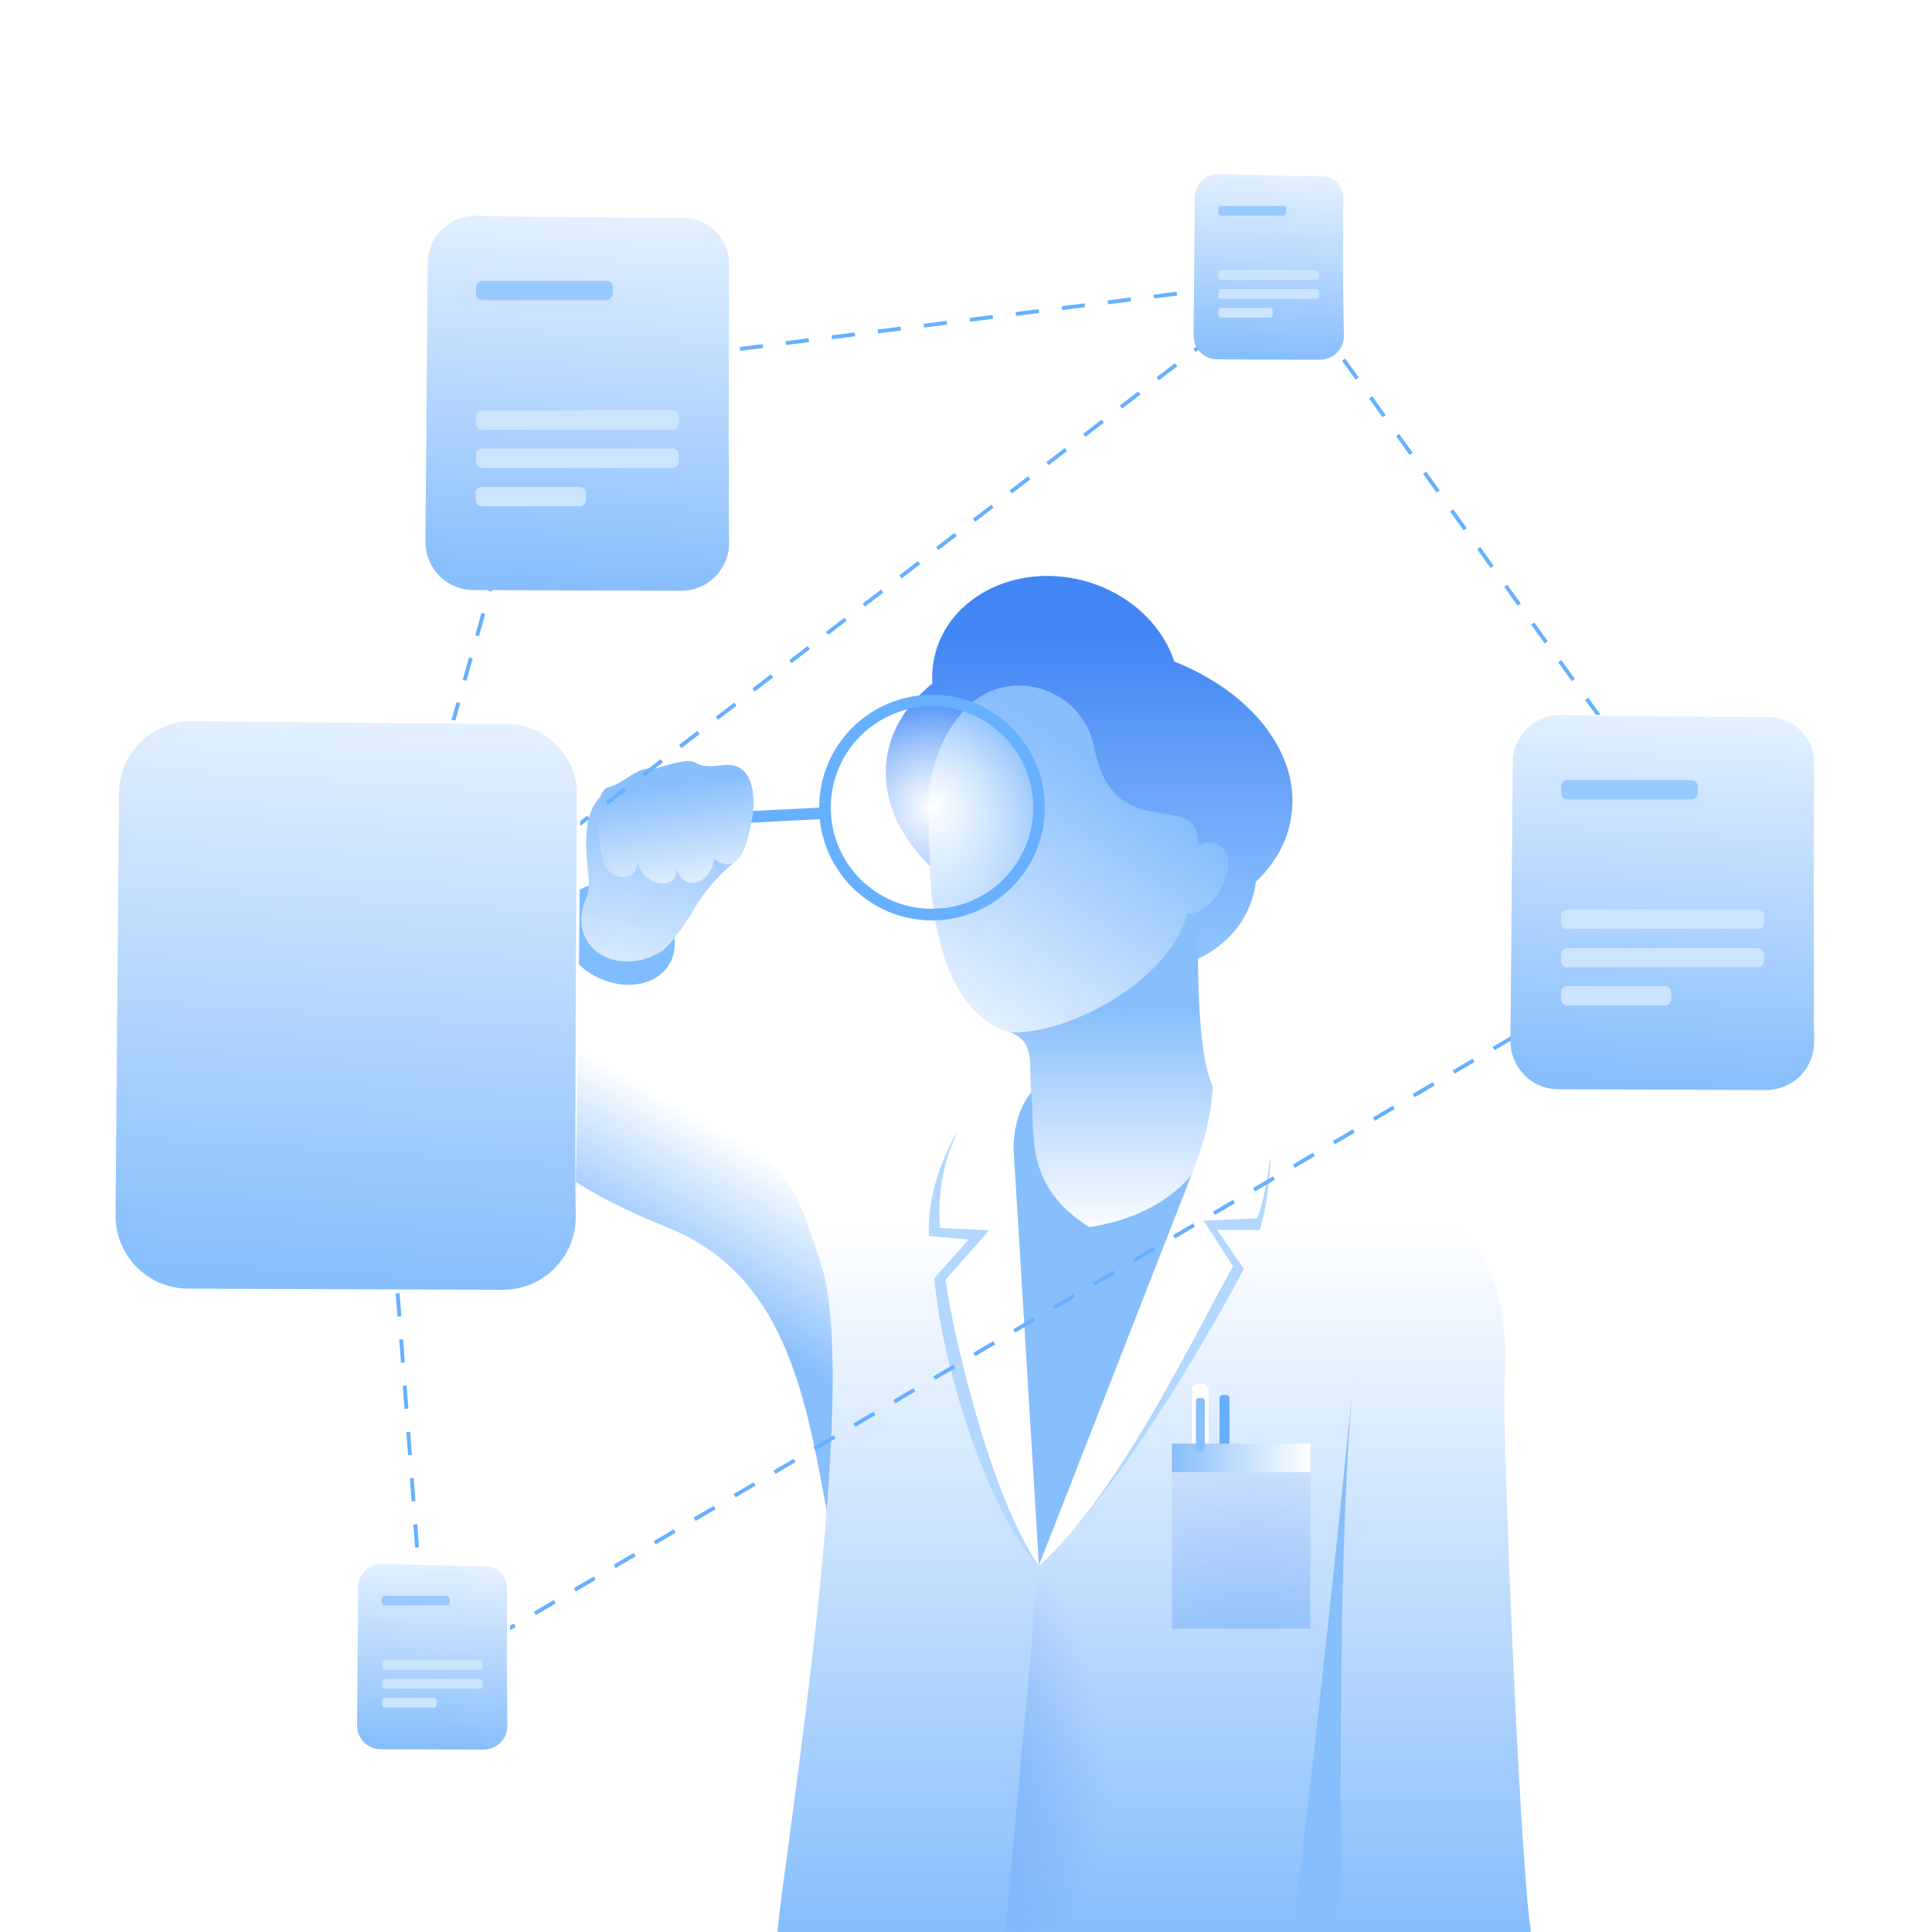 <?xml version="1.0" encoding="utf-8"?>
<!-- Generator: Adobe Illustrator 26.5.0, SVG Export Plug-In . SVG Version: 6.00 Build 0)  -->
<svg version="1.1" xmlns="http://www.w3.org/2000/svg" xmlns:xlink="http://www.w3.org/1999/xlink" x="0px" y="0px"
	 viewBox="0 0 500 500" style="enable-background:new 0 0 500 500;" xml:space="preserve">
<style type="text/css">
	.st0{fill:#DCEDFF;}
	.st1{fill:url(#SVGID_1_);}
	.st2{fill:url(#SVGID_00000124135304723441510710000015071795611672971172_);}
	.st3{fill:url(#SVGID_00000141421359734714362880000008157553057379986877_);}
	.st4{fill:#87BEFC;}
	.st5{fill:#B3D7FF;}
	.st6{fill:#FFFFFF;}
	.st7{fill:url(#SVGID_00000074403039976954056700000007533247336230192538_);}
	.st8{fill:url(#SVGID_00000023270747676520280230000013054499160016656818_);}
	.st9{fill:none;stroke:#4E585D;stroke-width:5.000000e-02;stroke-miterlimit:10;}
	.st10{fill:url(#SVGID_00000094584816296235299090000011127027328443309456_);}
	.st11{fill:url(#SVGID_00000125581348795011658780000012751675120978135960_);}
	.st12{fill:none;stroke:#66B0FF;stroke-width:3;stroke-linecap:round;stroke-miterlimit:10;}
	.st13{fill:#80BDFF;}
	.st14{fill:url(#SVGID_00000163053508062321957530000006578774007318793628_);}
	.st15{fill:url(#SVGID_00000136385217766912075180000009188296381533780923_);}
	.st16{fill:url(#SVGID_00000111876920304080411130000004659321388833123220_);}
	.st17{fill:#66B0FF;}
	.st18{opacity:0.3;fill:url(#SVGID_00000004520814830642122660000017794525399504130460_);}
	.st19{opacity:0.3;fill:url(#SVGID_00000140702049006234260740000013042469247509598606_);}
	.st20{fill:none;stroke:#66B0FF;stroke-miterlimit:10;stroke-dasharray:6;}
	.st21{fill:url(#SVGID_00000144323897762680684180000017885486533998060704_);}
	.st22{fill:url(#SVGID_00000173847970802948500640000009794749837940437413_);}
	.st23{fill:#99CAFF;}
	.st24{fill:#CCE5FF;}
	.st25{fill:url(#SVGID_00000052784941947558056680000016688424866551768460_);}
	.st26{fill:url(#SVGID_00000062151233190395313910000010437569607213426616_);}
	.st27{fill:url(#SVGID_00000070086182628965241190000003479556165703611560_);}

	#docs{
        transform-origin: 50% 50% !important;
		animation: bounce 12s infinite ease-in-out alternate;
        }

 	@keyframes bounce { 
        0% {
        transform: 
		translate(0px, 0px);
		}
		25% {
        transform: 
		translate(10px, -10px)
		scale(0.9);
		}
		75% {
        transform: 
		translate(-10px, 10px)
		scale(1.05);
		}
		100% {
		transform: 
		translate(0px, 0px)
		scale(1);
		}
    } 

	#guy{
		transform-origin: 50% 100% !important;
		animation: scale 10s infinite  ease-in-out alternate;
	}
 		  
	@keyframes scale { 
       	0% {transform: scale(1);}
		100% {transform: scale(1.1);}
    } 

</style>

<g id="guy">
	<g>
		<g>
			<linearGradient id="SVGID_1_" gradientUnits="userSpaceOnUse" x1="281.917" y1="164.641" x2="281.917" y2="318.483">
				<stop  offset="0" style="stop-color:#4285F4"/>
				<stop  offset="0.19" style="stop-color:#609DF8"/>
				<stop  offset="0.467" style="stop-color:#87BCFD"/>
				<stop  offset="0.612" style="stop-color:#96C8FF"/>
				<stop  offset="0.747" style="stop-color:#93C5FF"/>
				<stop  offset="0.853" style="stop-color:#89BEFD"/>
				<stop  offset="0.948" style="stop-color:#79B0FB"/>
				<stop  offset="1" style="stop-color:#6CA6F9"/>
			</linearGradient>
			<path class="st1" d="M303.9,171.2c-3.2-9.7-12-18-23.8-21c-17.2-4.4-34.3,4.2-38.1,19.1c-0.6,2.5-0.9,5.1-0.7,7.6
				c-6.4,5.1-10.7,11.7-11.8,19.3c-2.7,18.8,15,37.2,40.4,43.2c4.3,5,10.3,8.8,17.5,10.6c16.8,4.3,33.3-4.1,37-18.6
				c0.3-1,0.5-2.1,0.6-3.2c5-4.7,8.3-10.5,9.2-17.1C336.6,195,323.8,179.1,303.9,171.2z"/>
			<g>
				<g>
					<g>
						
							<linearGradient id="SVGID_00000074437677303608776950000010785437107092557247_" gradientUnits="userSpaceOnUse" x1="189.189" y1="293.665" x2="167.61" y2="330.658">
							<stop  offset="0" style="stop-color:#FFFFFF"/>
							<stop  offset="0.991" style="stop-color:#87BEFC"/>
						</linearGradient>
						<path style="fill:url(#SVGID_00000074437677303608776950000010785437107092557247_);" d="M144.9,233.2
							c-30.8,36.7-25.2,63.2,27.7,84.4c30.1,12.1,35.7,42.2,41.4,73.7l13.5-99.1c-10.2-7.5-44-21.6-47.9-25l-6.1-17.8L144.9,233.2z"
							/>
					</g>
				</g>
				<g>
					<g>
						
							<linearGradient id="SVGID_00000096035389693820215750000009265889878801205951_" gradientUnits="userSpaceOnUse" x1="276.127" y1="316.565" x2="276.127" y2="500.318">
							<stop  offset="0" style="stop-color:#FFFFFF"/>
							<stop  offset="0.991" style="stop-color:#87BEFC"/>
						</linearGradient>
						<path style="fill:url(#SVGID_00000096035389693820215750000009265889878801205951_);" d="M215.3,285.2
							c8.3,3.7,13.1,4.9,21.3,5c13.2,0.2,22.6-3,33.2-9.7l46.1,1.4c13,19.9,23.3,20.4,46.1,26c-13.8,99.5-14.5,97-11.4,192.3
							c0,0-149.4,0-149.4,0c1.7-20.3,22-142.5,11.1-173.6c-5.1-14.6-6-21.3-17.9-30.1c-6.8-5.1-3.9-13.1-1.6-17.1
							C195.7,274.1,208.3,282,215.3,285.2z"/>
					</g>
					<path class="st4" d="M348.7,499.9c1.8-19.4,5.2-64.3,5.2-64.3l-3.2-82.9c0,0-7.5,76.8-16.1,147.2H348.7z"/>
					<path class="st5" d="M263.7,283.3l-1.8,2.9c-3.8,0.7-10.8,1.7-14.3,6.9c-4.8,8.4-7.6,17.9-7.2,26.8l10.3,0.9l-8.9,10
						c2,23.1,13.9,60.7,27.1,74.6l-5.8-54.2C259.7,329.1,260.4,305.7,263.7,283.3z"/>
					<path class="st6" d="M265.1,281.4l-4.1,0.7c-3.8,0.7-9.2,3.9-12.4,9.2c-4.5,8.6-6,17.4-5.3,26.5l12.7,0.6l-11.3,12.8
						c2,14.5,11.8,56.4,24.2,74.1C268.8,405.4,262.7,304.3,265.1,281.4z"/>
					<path class="st4" d="M280.6,274.5c-11.9,3.1-18.1,10.5-18.3,22.7l6.6,108.2l39.6-81.9l2.6-24.5L280.6,274.5z"/>
					
						<linearGradient id="SVGID_00000016764871944095027490000014092864280553805232_" gradientUnits="userSpaceOnUse" x1="288.265" y1="319.988" x2="288.265" y2="260.391">
						<stop  offset="0" style="stop-color:#FFFFFF"/>
						<stop  offset="0.991" style="stop-color:#87BEFC"/>
					</linearGradient>
					<path style="fill:url(#SVGID_00000016764871944095027490000014092864280553805232_);" d="M267,284c-1-8.4,1.3-14-5.4-16.8
						l48.4-44.9c0,25.9-0.6,48.4,3.8,58.8c4.1,9.5-2.2,31.8-31.9,36.5C265.6,307.2,267.7,294.9,267,284z"/>
					<path class="st5" d="M316.3,283l-2.9-0.9c-0.1,8.2-1.9,16-4.8,23.6l-39.8,99.6c19.6-17.7,43-57.8,53.1-76.9l-6.9-10.1H326
						c1.7-5.1,2.5-12.4,2.8-18.1C325.6,293,321.4,287.3,316.3,283z"/>
					<path class="st6" d="M316.8,281l-2.9-0.9c-0.3,8.2-2.3,16-5.4,23.6l-39.7,101.6c20.1-17.7,39.7-58.5,50.3-77.6l-7.6-11.8
						l13.9-0.6c1.8-5.1,2.9-11.4,3.4-17.1C325.9,291,321.8,285.3,316.8,281z"/>
					
						<linearGradient id="SVGID_00000064323883713282183900000007033254999315833509_" gradientUnits="userSpaceOnUse" x1="235.041" y1="277.593" x2="287.58" y2="199.482">
						<stop  offset="0" style="stop-color:#FFFFFF"/>
						<stop  offset="0.991" style="stop-color:#87BEFC"/>
					</linearGradient>
					<path style="fill:url(#SVGID_00000064323883713282183900000007033254999315833509_);" d="M307.3,236.3
						c-4.2,17.1-30.3,31.4-45.7,30.9c-13-3.3-19.6-19.9-20.8-39.6c-0.2-7.3-0.9-19.4,0-25.4c1.4-7.6,4.6-14.2,9.5-19.2
						c11-11,30-4.8,32.9,10.5c5.1,26.4,27.6,9.6,26.7,25.3c1.9-1,3.8-1.1,5.3-0.3C322.2,222.2,313.9,237.5,307.3,236.3z"/>
				</g>
				<g>
					<g>
						<path class="st9" d="M275.3,380.5"/>
					</g>
				</g>
				<g>
					<g>
						<g>
							
								<linearGradient id="SVGID_00000021822287976479825190000013822929045575339948_" gradientUnits="userSpaceOnUse" x1="371.622" y1="316.565" x2="371.622" y2="500.318">
								<stop  offset="0" style="stop-color:#FFFFFF"/>
								<stop  offset="0.638" style="stop-color:#B2D5FD"/>
								<stop  offset="0.991" style="stop-color:#87BEFC"/>
							</linearGradient>
							<path style="fill:url(#SVGID_00000021822287976479825190000013822929045575339948_);" d="M347,500h49.2
								c-3-20.1-7.5-131.3-6.8-142.5c2.8-44.3-26-49.3-27.4-49.7C343.8,323.8,347.5,467.6,347,500z"/>
						</g>
					</g>
				</g>
			</g>
			
				<radialGradient id="SVGID_00000180344837246530802560000010282306071453385363_" cx="241.211" cy="208.932" r="27.652" gradientUnits="userSpaceOnUse">
				<stop  offset="0" style="stop-color:#FFFFFF"/>
				<stop  offset="0" style="stop-color:#FFFFFF"/>
				<stop  offset="1" style="stop-color:#FFFFFF;stop-opacity:0"/>
			</radialGradient>
			<circle style="fill:url(#SVGID_00000180344837246530802560000010282306071453385363_);" cx="241.2" cy="208.9" r="27.7"/>
			<g>
				<g>
					<g>
						<circle class="st12" cx="241.2" cy="209" r="27.7"/>
					</g>
					<line class="st12" x1="212.3" y1="210.5" x2="172.8" y2="212.5"/>
				</g>
			</g>
			
				<ellipse transform="matrix(0.484 -0.875 0.875 0.484 -129.196 264.519)" class="st13" cx="159.8" cy="241.8" rx="12.3" ry="15.6"/>
			
				<linearGradient id="SVGID_00000083810169200354048400000018276462968610120115_" gradientUnits="userSpaceOnUse" x1="3332.348" y1="-2310.712" x2="3291.754" y2="-2254.821" gradientTransform="matrix(0.559 0.688 0.764 -0.686 57.964 -3607.018)">
				<stop  offset="0" style="stop-color:#FFFFFF"/>
				<stop  offset="0.991" style="stop-color:#87BEFC"/>
			</linearGradient>
			<path style="fill:url(#SVGID_00000083810169200354048400000018276462968610120115_);" d="M171.4,246.1c2-1.6,5.3-5.8,8.1-10.6
				c2.7-4.8,6.4-8.9,10.7-12.5c0.9-0.8,1.7-1.8,2.2-3.2c2.6-8.7,3.2-19-3-20c-2.7-0.4-3.4-0.5-6,0c-4.4,0.8-9.6-1.2-13.3,3.1
				c-11.2-1.8-17,2.9-18.1,10.8c-1.2,8.9,1.5,14.5-0.2,18.5C146.1,245.2,159.7,253.4,171.4,246.1z"/>
			<line class="st12" x1="169.3" y1="217.3" x2="157.9" y2="218.2"/>
			
				<linearGradient id="SVGID_00000036210707702895542950000008623635498256256670_" gradientUnits="userSpaceOnUse" x1="52.627" y1="1025.771" x2="48.508" y2="996.73" gradientTransform="matrix(0.978 2.725399e-02 -3.815912e-02 1.224 164.8 -1018.952)">
				<stop  offset="0" style="stop-color:#FFFFFF"/>
				<stop  offset="0.991" style="stop-color:#87BEFC"/>
			</linearGradient>
			<path style="fill:url(#SVGID_00000036210707702895542950000008623635498256256670_);" d="M155.7,221.4
				c-0.9-4.1-2.3-16.3,1.6-17.6c4.4-1,7.4-5.7,12.4-4.9c14.5-4.6,6.5,0.6,17.6-0.9c7.4-0.9,8.6,7.6,7.2,14.7
				c-1.4,7.4-3.7,14-9.8,9.5c0,5.4-7.3,9.7-9.6,2.6c0.3,6.4-9.7,4.2-10.1-2.3C165.1,229.3,156.5,228.1,155.7,221.4z"/>
			<g>
				
					<linearGradient id="SVGID_00000013878021057154675070000017041534217317994419_" gradientUnits="userSpaceOnUse" x1="303.312" y1="377.293" x2="339.146" y2="377.293">
					<stop  offset="8.664154e-03" style="stop-color:#87BEFC"/>
					<stop  offset="1" style="stop-color:#FFFFFF"/>
				</linearGradient>
				
					<rect x="303.3" y="373.6" style="fill:url(#SVGID_00000013878021057154675070000017041534217317994419_);" width="35.8" height="7.4"/>
				<path class="st6" d="M312.8,373.6h-4.3v-14c0-0.8,0.7-1.5,1.5-1.5h1.3c0.8,0,1.5,0.7,1.5,1.5V373.6z"/>
				<path class="st4" d="M311,375.7h-0.7c-0.4,0-0.8-0.3-0.8-0.8v-12.3c0-0.4,0.3-0.8,0.8-0.8h0.7c0.4,0,0.8,0.3,0.8,0.8V375
					C311.7,375.4,311.4,375.7,311,375.7z"/>
				<path class="st17" d="M318.2,373.6h-2.6v-11.7c0-0.5,0.4-0.9,0.9-0.9h0.8c0.5,0,0.9,0.4,0.9,0.9V373.6z"/>
				
					<radialGradient id="SVGID_00000165224387893987861530000005536608506159499930_" cx="323.623" cy="441.678" r="79.073" gradientUnits="userSpaceOnUse">
					<stop  offset="0" style="stop-color:#007BFF"/>
					<stop  offset="1" style="stop-color:#2F55E5;stop-opacity:0"/>
				</radialGradient>
				
					<rect x="303.3" y="381" style="opacity:0.3;fill:url(#SVGID_00000165224387893987861530000005536608506159499930_);" width="35.8" height="40.5"/>
			</g>
			
				<radialGradient id="SVGID_00000098213421034316445060000017667163747532226751_" cx="248.781" cy="448.855" r="63.416" gradientTransform="matrix(0.188 0.982 -0.56 0.107 453.58 156.383)" gradientUnits="userSpaceOnUse">
				<stop  offset="0" style="stop-color:#007BFF"/>
				<stop  offset="1" style="stop-color:#2F55E5;stop-opacity:0"/>
			</radialGradient>
			<polygon style="opacity:0.3;fill:url(#SVGID_00000098213421034316445060000017667163747532226751_);" points="268.8,405.4 
				260.2,499.9 296,499.9 298.6,403.9 			"/>
		</g>
	</g>
</g>
<g id="docs">
	<g>
		<g>
			<g>
				<polygon class="st20" points="449.1,234.5 332.9,72.4 142.5,96.5 97.1,258.8 110.5,434 				"/>
				<line class="st20" x1="332.9" y1="72.4" x2="97.1" y2="254"/>
			</g>
			<g>
				
					<linearGradient id="SVGID_00000129913351827447481630000012021137213906069945_" gradientUnits="userSpaceOnUse" x1="-3901.651" y1="2638.872" x2="-4063.779" y2="2539.101" gradientTransform="matrix(0.469 0.883 -0.883 0.469 4245.919 2539.65)">
					<stop  offset="8.664154e-03" style="stop-color:#87BEFC"/>
					<stop  offset="1" style="stop-color:#FFFFFF"/>
				</linearGradient>
				<path style="fill:url(#SVGID_00000129913351827447481630000012021137213906069945_);" d="M149.9,205.8L149,315
					c0,10.4-8.5,18.8-18.9,18.8l-81.4-0.3c-10.4,0-18.8-8.5-18.8-18.9l0.9-109.2c0-10.4,8.5-18.8,18.9-18.8l81.4,0.3
					C141.5,186.9,149.9,195.4,149.9,205.8z"/>
				<g>
					<path class="st6" d="M49.6,186.6c19.9-0.1,49-0.2,68.8-0.2c2.3,0,8.1,0,10.3,0c5.8-0.3,11.9,1.5,16,5.8
						c3.3,3.3,5.3,7.9,5.5,12.7c0,9.2-0.1,18.4-0.2,27.5c-0.2,24.5-0.7,58.1-1.1,82.6c0-13.8,0-41.3,0.1-55.1c0,0,0.3-55,0.3-55
						c-0.2-9.1-8-17.1-17.1-17.5C106.8,187.1,75.2,187,49.6,186.6L49.6,186.6z"/>
				</g>
			</g>
			<g>
				<g>
					
						<linearGradient id="SVGID_00000082335319962551487920000005930470080673783738_" gradientUnits="userSpaceOnUse" x1="-3786.084" y1="2312.742" x2="-3892.98" y2="2246.96" gradientTransform="matrix(0.469 0.883 -0.883 0.469 4245.919 2539.65)">
						<stop  offset="8.664154e-03" style="stop-color:#87BEFC"/>
						<stop  offset="1" style="stop-color:#FFFFFF"/>
					</linearGradient>
					<path style="fill:url(#SVGID_00000082335319962551487920000005930470080673783738_);" d="M470.1,197.7l-0.6,72
						c0,6.9-5.6,12.4-12.5,12.4l-53.7-0.2c-6.9,0-12.4-5.6-12.4-12.5l0.6-72c0-6.9,5.6-12.4,12.5-12.4l53.7,0.2
						C464.6,185.2,470.1,190.8,470.1,197.7z"/>
					<g>
						<path class="st6" d="M404,185.1c12.1-0.2,24.2-0.2,36.3-0.3c6.1,0,12.1-0.1,18.2,0c3.1,0.2,6.2,1.6,8.4,3.8
							c2.2,2.2,3.6,5.3,3.7,8.4c0,6.1-0.1,12.1-0.2,18.2l-0.2,18.1c-0.1,9-0.5,27.3-0.7,36.3c-0.1-9.1-0.1-27.2-0.1-36.3
							c0,0,0.1-36.3,0.1-36.3c-0.1-5.9-5.2-11.1-11.1-11.4C440.4,185.5,422.2,185.4,404,185.1L404,185.1z"/>
					</g>
				</g>
				<path class="st23" d="M437.8,206.9h-32.2c-0.9,0-1.6-0.7-1.6-1.6v-1.8c0-0.9,0.7-1.6,1.6-1.6h32.2c0.9,0,1.6,0.7,1.6,1.6v1.8
					C439.4,206.2,438.7,206.9,437.8,206.9z"/>
				<path class="st24" d="M454.9,240.4h-49.3c-0.9,0-1.6-0.7-1.6-1.6v-1.8c0-0.9,0.7-1.6,1.6-1.6h49.3c0.9,0,1.6,0.7,1.6,1.6v1.8
					C456.5,239.7,455.8,240.4,454.9,240.4z"/>
				<path class="st24" d="M454.9,250.3h-49.3c-0.9,0-1.6-0.7-1.6-1.6V247c0-0.9,0.7-1.6,1.6-1.6h49.3c0.9,0,1.6,0.7,1.6,1.6v1.8
					C456.5,249.6,455.8,250.3,454.9,250.3z"/>
				<path class="st24" d="M430.9,260.2h-25.3c-0.9,0-1.6-0.7-1.6-1.6v-1.8c0-0.9,0.7-1.6,1.6-1.6h25.3c0.9,0,1.6,0.7,1.6,1.6v1.8
					C432.4,259.5,431.7,260.2,430.9,260.2z"/>
			</g>
			<g>
				<g>
					
						<linearGradient id="SVGID_00000105385914700873590410000014321899227705283517_" gradientUnits="userSpaceOnUse" x1="-4031.915" y1="2500.195" x2="-4138.811" y2="2434.413" gradientTransform="matrix(0.469 0.883 -0.883 0.469 4245.919 2539.65)">
						<stop  offset="8.664154e-03" style="stop-color:#87BEFC"/>
						<stop  offset="1" style="stop-color:#FFFFFF"/>
					</linearGradient>
					<path style="fill:url(#SVGID_00000105385914700873590410000014321899227705283517_);" d="M189.3,68.5l-0.6,72
						c0,6.9-5.6,12.4-12.5,12.4l-53.7-0.2c-6.9,0-12.4-5.6-12.4-12.5l0.6-72c0-6.9,5.6-12.4,12.5-12.4l53.7,0.2
						C183.7,56.1,189.3,61.6,189.3,68.5z"/>
					<g>
						<path class="st6" d="M123.2,55.9c12.1-0.2,24.2-0.2,36.3-0.3c6.1,0,12.1-0.1,18.2,0c3.1,0.2,6.2,1.6,8.4,3.8
							c2.2,2.2,3.6,5.3,3.7,8.4c0,6.1-0.1,12.1-0.2,18.2l-0.2,18.1c-0.1,9-0.5,27.3-0.7,36.3c-0.1-9.1-0.1-27.2-0.1-36.3
							c0,0,0.1-36.3,0.1-36.3c-0.1-5.9-5.2-11.1-11.1-11.4C159.5,56.3,141.3,56.2,123.2,55.9L123.2,55.9z"/>
					</g>
				</g>
				<path class="st23" d="M157,77.7h-32.2c-0.9,0-1.6-0.7-1.6-1.6v-1.8c0-0.9,0.7-1.6,1.6-1.6H157c0.9,0,1.6,0.7,1.6,1.6v1.8
					C158.5,77,157.8,77.7,157,77.7z"/>
				<path class="st24" d="M174.1,111.2h-49.3c-0.9,0-1.6-0.7-1.6-1.6v-1.8c0-0.9,0.7-1.6,1.6-1.6h49.3c0.9,0,1.6,0.7,1.6,1.6v1.8
					C175.6,110.5,174.9,111.2,174.1,111.2z"/>
				<path class="st24" d="M174.1,121.1h-49.3c-0.9,0-1.6-0.7-1.6-1.6v-1.8c0-0.9,0.7-1.6,1.6-1.6h49.3c0.9,0,1.6,0.7,1.6,1.6v1.8
					C175.6,120.4,174.9,121.1,174.1,121.1z"/>
				<path class="st24" d="M150,131h-25.3c-0.9,0-1.6-0.7-1.6-1.6v-1.8c0-0.9,0.7-1.6,1.6-1.6H150c0.9,0,1.6,0.7,1.6,1.6v1.8
					C151.6,130.3,150.9,131,150,131z"/>
			</g>
			<g>
				<g>
					
						<linearGradient id="SVGID_00000175297054537930475500000006879066104719590588_" gradientUnits="userSpaceOnUse" x1="-3999.512" y1="2313.285" x2="-4052.476" y2="2280.692" gradientTransform="matrix(0.469 0.883 -0.883 0.469 4245.919 2539.65)">
						<stop  offset="8.664154e-03" style="stop-color:#87BEFC"/>
						<stop  offset="1" style="stop-color:#FFFFFF"/>
					</linearGradient>
					<path style="fill:url(#SVGID_00000175297054537930475500000006879066104719590588_);" d="M348.1,51.3l-0.3,35.7
						c0,3.4-2.8,6.1-6.2,6.1L315,93c-3.4,0-6.1-2.8-6.1-6.2l0.3-35.7c0-3.4,2.8-6.1,6.2-6.1l26.6,0.1
						C345.3,45.1,348.1,47.9,348.1,51.3z"/>
					<g>
						<path class="st6" d="M315.3,45c9-0.3,18-0.4,27-0.4c3.3,0.1,6.1,3,6.2,6.3c-0.1,6-0.1,12-0.2,18c-0.1,5.3-0.3,12.8-0.5,18
							c-0.3-10.2-0.2-25.6-0.2-35.9c0-2.8-2.5-5.3-5.3-5.4c0,0-9-0.1-9-0.1C327.3,45.3,321.3,45.2,315.3,45L315.3,45z"/>
					</g>
				</g>
				<path class="st23" d="M332.1,55.8l-16,0c-0.4,0-0.8-0.3-0.8-0.8v-0.9c0-0.4,0.3-0.8,0.8-0.8h16c0.4,0,0.8,0.3,0.8,0.8V55
					C332.8,55.5,332.5,55.8,332.1,55.8z"/>
				<path class="st24" d="M340.5,72.4h-24.4c-0.4,0-0.8-0.3-0.8-0.8v-0.9c0-0.4,0.3-0.8,0.8-0.8h24.4c0.4,0,0.8,0.3,0.8,0.8v0.9
					C341.3,72.1,341,72.4,340.5,72.4z"/>
				<path class="st24" d="M340.5,77.3h-24.4c-0.4,0-0.8-0.3-0.8-0.8v-0.9c0-0.4,0.3-0.8,0.8-0.8h24.4c0.4,0,0.8,0.3,0.8,0.8v0.9
					C341.3,77,341,77.3,340.5,77.3z"/>
				<path class="st24" d="M328.6,82.2l-12.5,0c-0.4,0-0.8-0.3-0.8-0.8v-0.9c0-0.4,0.3-0.8,0.8-0.8h12.5c0.4,0,0.8,0.3,0.8,0.8v0.9
					C329.4,81.9,329,82.2,328.6,82.2z"/>
			</g>
			<g>
				<g>
					
						<linearGradient id="SVGID_00000093149794727241938350000018404644255621476283_" gradientUnits="userSpaceOnUse" x1="-3783.328" y1="2673.147" x2="-3836.292" y2="2640.554" gradientTransform="matrix(0.469 0.883 -0.883 0.469 4245.919 2539.65)">
						<stop  offset="8.664154e-03" style="stop-color:#87BEFC"/>
						<stop  offset="1" style="stop-color:#FFFFFF"/>
					</linearGradient>
					<path style="fill:url(#SVGID_00000093149794727241938350000018404644255621476283_);" d="M131.6,411l-0.3,35.7
						c0,3.4-2.8,6.1-6.2,6.1l-26.6-0.1c-3.4,0-6.1-2.8-6.1-6.2l0.3-35.7c0-3.4,2.8-6.1,6.2-6.1l26.6,0.1
						C128.9,404.8,131.7,407.6,131.6,411z"/>
					<g>
						<path class="st6" d="M98.9,404.7c9-0.3,18-0.4,27-0.4c3.3,0.1,6.1,3,6.2,6.3c-0.1,6-0.1,12-0.2,18c-0.1,5.3-0.3,12.8-0.5,18
							c-0.3-10.2-0.2-25.6-0.2-35.9c0-2.8-2.5-5.3-5.3-5.4c0,0-9-0.1-9-0.1C110.9,405.1,104.9,404.9,98.9,404.7L98.9,404.7z"/>
					</g>
				</g>
				<path class="st23" d="M115.6,415.5h-16c-0.4,0-0.8-0.3-0.8-0.8v-0.9c0-0.4,0.3-0.8,0.8-0.8h16c0.4,0,0.8,0.3,0.8,0.8v0.9
					C116.4,415.2,116.1,415.5,115.6,415.5z"/>
				<path class="st24" d="M124.1,432.1H99.7c-0.4,0-0.8-0.3-0.8-0.8v-0.9c0-0.4,0.3-0.8,0.8-0.8h24.4c0.4,0,0.8,0.3,0.8,0.8v0.9
					C124.9,431.8,124.5,432.1,124.1,432.1z"/>
				<path class="st24" d="M124.1,437H99.7c-0.4,0-0.8-0.3-0.8-0.8v-0.9c0-0.4,0.3-0.8,0.8-0.8h24.4c0.4,0,0.8,0.3,0.8,0.8v0.9
					C124.9,436.7,124.5,437,124.1,437z"/>
				<path class="st24" d="M112.2,441.9H99.7c-0.4,0-0.8-0.3-0.8-0.8v-0.9c0-0.4,0.3-0.8,0.8-0.8h12.5c0.4,0,0.8,0.3,0.8,0.8v0.9
					C113,441.6,112.6,441.9,112.2,441.9z"/>
			</g>
		</g>
	</g>
</g>
</svg>
